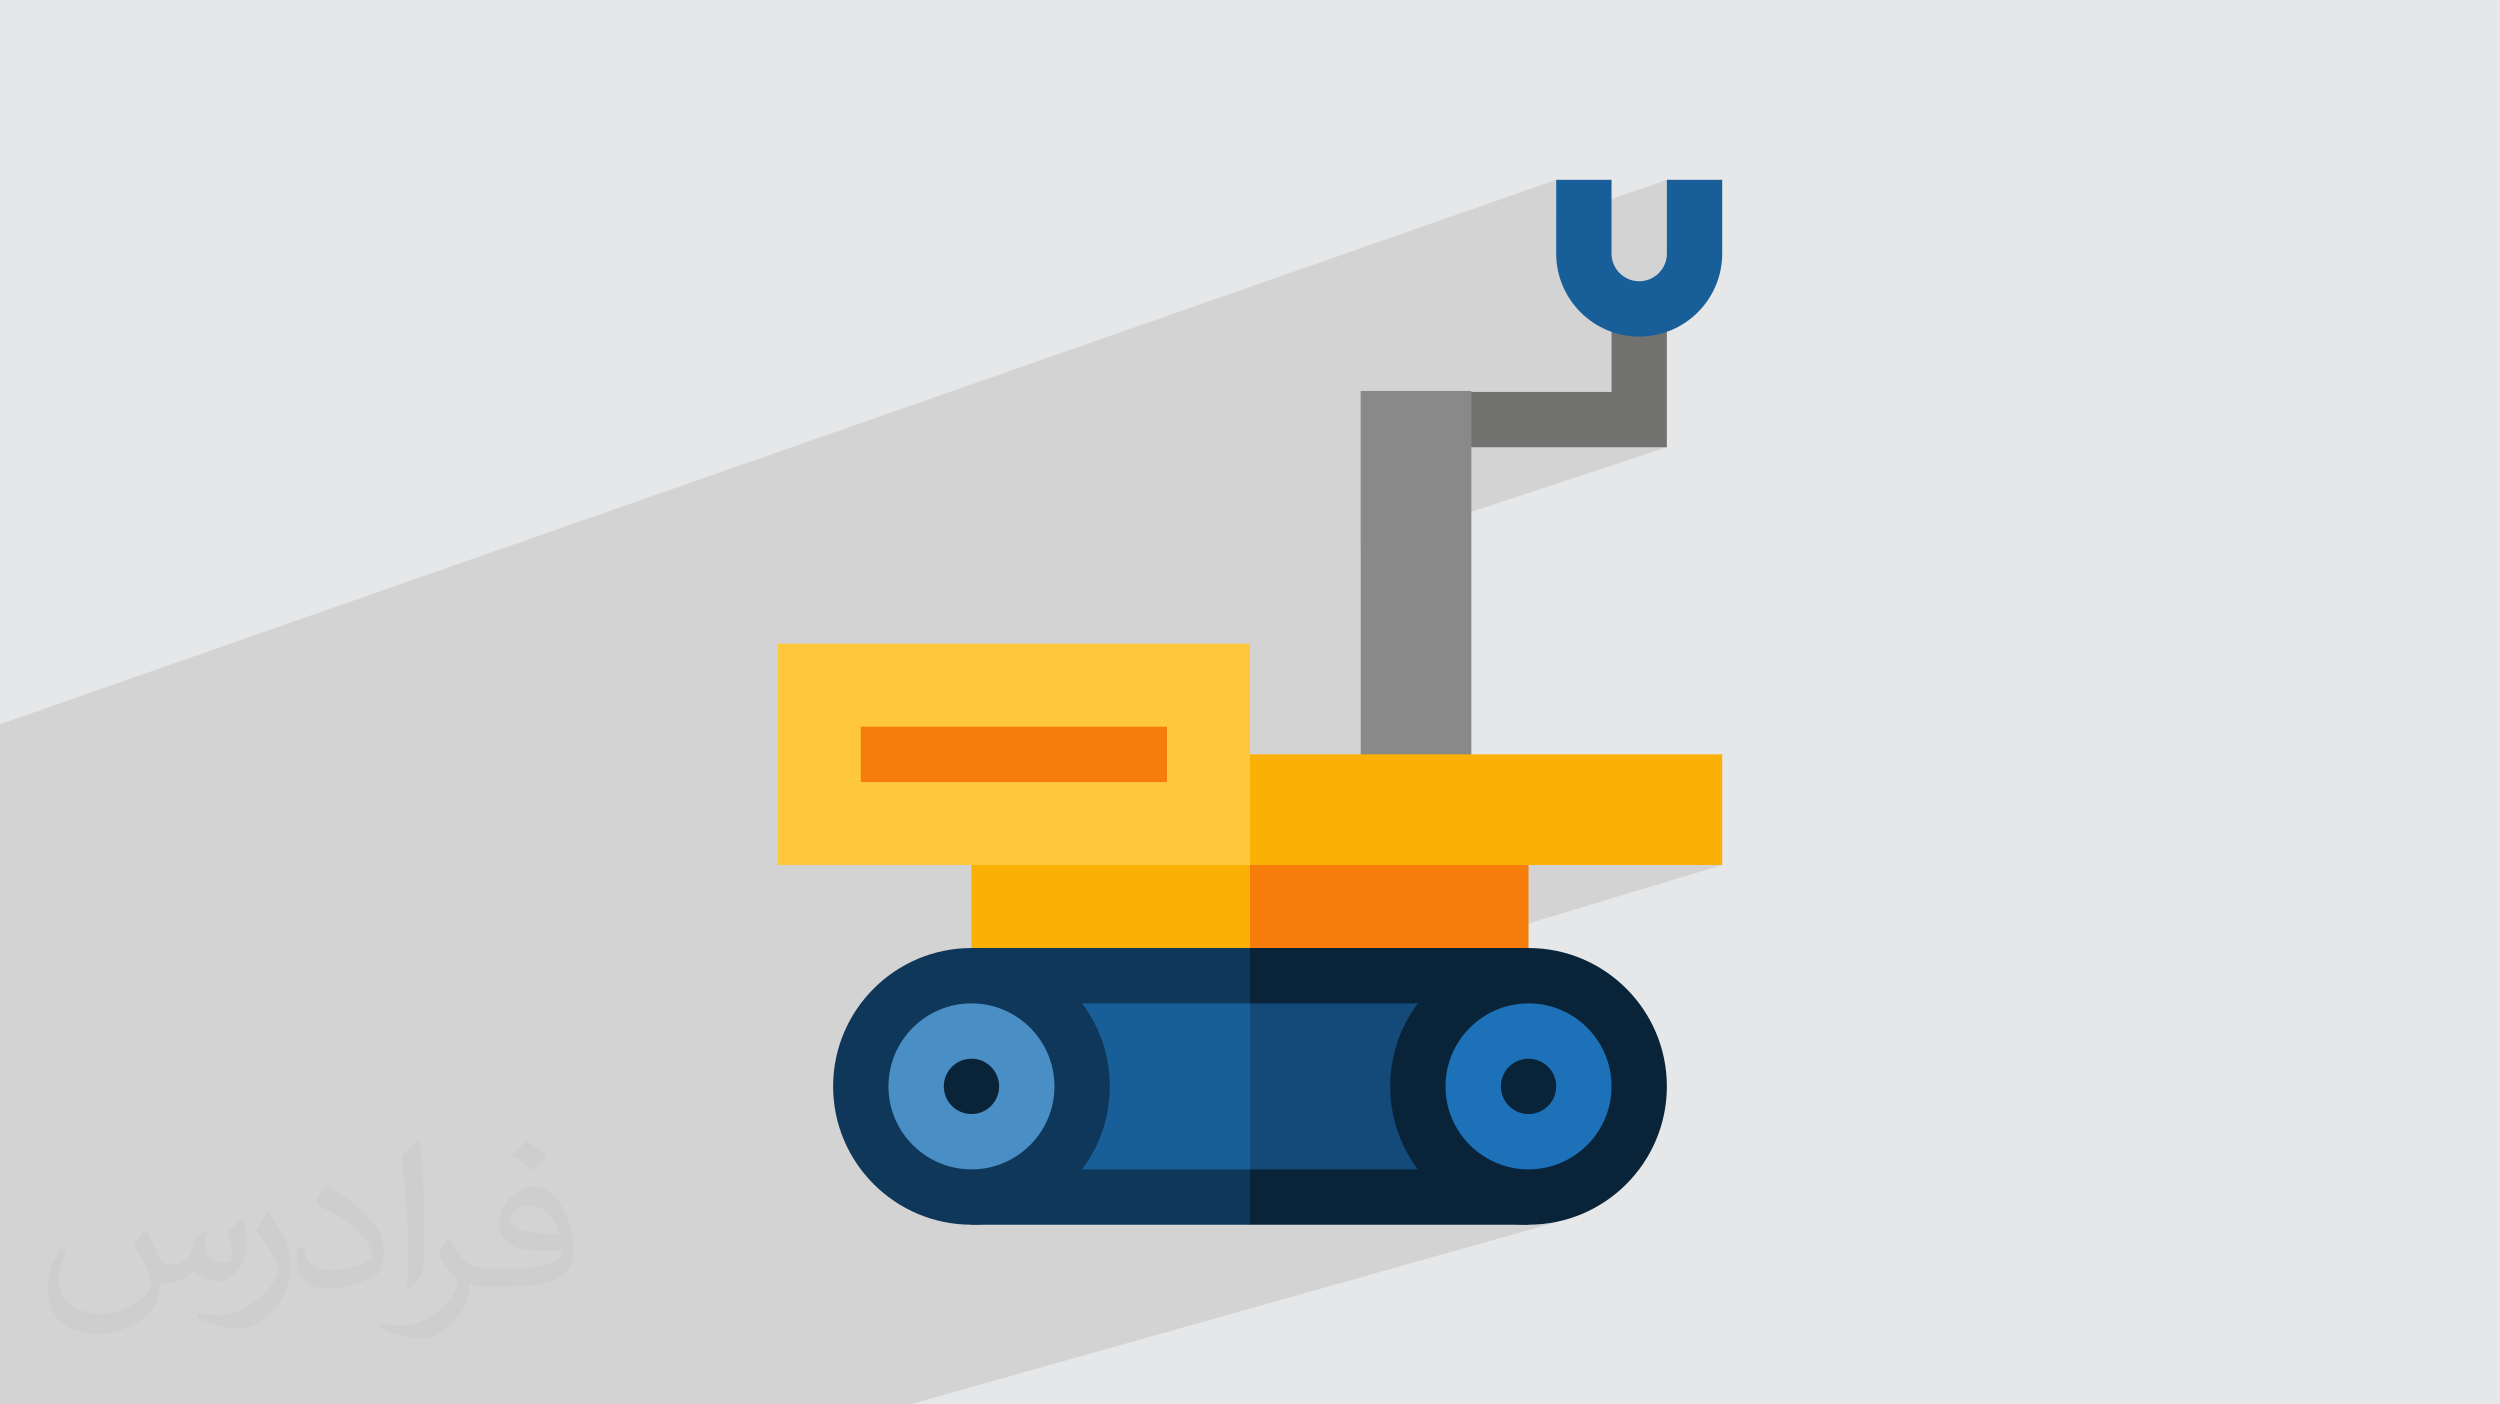 <?xml version="1.0" encoding="UTF-8"?>
<!DOCTYPE svg PUBLIC "-//W3C//DTD SVG 1.0//EN" "http://www.w3.org/TR/2001/REC-SVG-20010904/DTD/svg10.dtd">
<!-- Creator: CorelDRAW -->
<svg xmlns="http://www.w3.org/2000/svg" xml:space="preserve" width="94.192mm" height="52.917mm" version="1.0" style="shape-rendering:geometricPrecision; text-rendering:geometricPrecision; image-rendering:optimizeQuality; fill-rule:evenodd; clip-rule:evenodd"
viewBox="0 0 9404.92 5283.66"
 xmlns:xlink="http://www.w3.org/1999/xlink"
 xmlns:xodm="http://www.corel.com/coreldraw/odm/2003">
 <defs>
  <style type="text/css">
   <![CDATA[
    .fil5 {fill:#898989;fill-rule:nonzero}
    .fil3 {fill:#727271;fill-rule:nonzero}
    .fil9 {fill:#092339;fill-rule:nonzero}
    .fil10 {fill:#0E3759;fill-rule:nonzero}
    .fil11 {fill:#134A79;fill-rule:nonzero}
    .fil4 {fill:#185E98;fill-rule:nonzero}
    .fil13 {fill:#1D71B8;fill-rule:nonzero}
    .fil12 {fill:#4A8EC6;fill-rule:nonzero}
    .fil6 {fill:#F67C0B;fill-rule:nonzero}
    .fil7 {fill:#FAB005;fill-rule:nonzero}
    .fil8 {fill:#FFC73B;fill-rule:nonzero}
    .fil2 {fill:#373435;fill-opacity:0.031}
    .fil1 {fill:#2B2A29;fill-opacity:0.102}
    .fil0 {fill:#E6E7E8}
   ]]>
  </style>
 </defs>
 <g id="Layer_x0020_1">
  <polygon class="fil0" points="-0,0 9404.92,0 9404.92,5283.66 -0,5283.66 "/>
  <polygon class="fil1" points="1930.45,5283.66 1663.7,5283.66 1416.29,5283.66 1344.94,5283.66 1297.96,5283.66 1157.24,5283.66 715.14,5283.66 672.27,5283.66 662.99,5283.66 621.61,5283.66 409.79,5283.66 345.08,5283.66 177.83,5283.66 29.43,5283.66 -0,5283.66 -0,5279.01 -0,5272.22 -0,5209.86 -0,5195.39 -0,5099.97 -0,5090.15 -0,5043.06 -0,5004.55 -0,4899.69 -0,4899.68 -0,4886.12 -0,4802.46 -0,4718.29 -0,4705.24 -0,4682.06 -0,4670.4 -0,4552.08 -0,4530.95 -0,4340.8 -0,4283.92 -0,4255.1 -0,4194.79 -0,4148.9 -0,3799.45 -0,3751.91 -0,3532.61 -0,3504.06 -0,3406.62 -0,3364.59 -0,3349.18 -0,3302.07 -0,3224.53 -0,3213.34 -0,3168.17 -0,3101.99 -0,2973.86 -0,2854.43 -0,2724.5 5854.36,676.33 5854.36,820.95 6270.71,676.33 6270.71,953.89 6268.59,974.84 6262.52,994.36 6252.9,1012.05 6240.18,1027.45 6224.78,1040.18 6207.09,1049.79 5921.81,1147.15 5925.75,1152.41 5945.92,1174.59 5967.66,1194.35 6062.53,1162.07 6062.53,1247.94 6073.86,1252.09 6103.77,1259.8 6134.74,1264.54 6166.62,1266.15 6198.51,1264.54 6229.48,1259.8 6259.37,1252.09 6062.53,1318.52 6062.53,1474.33 5517.93,1656.66 5535.15,1682.5 6270.71,1682.5 5118.8,2062.65 5118.8,2941.93 5535.15,2941.93 4673.62,3210.96 4702.45,3254.19 6478.88,3254.19 5099.57,3670.54 5327.39,3670.54 5595.68,3589.89 5571.52,3598.08 5547.89,3607.42 5524.84,3617.85 5502.4,3629.36 5480.61,3641.91 5459.49,3655.46 5439.09,3669.98 5438.38,3670.54 5750.27,3670.54 5316.31,3800.06 5305.29,3817.23 5292.74,3839.03 5281.23,3861.46 5270.8,3884.51 5262.3,3906.01 5657.51,3788.68 5687.42,3780.99 5718.39,3776.24 5750.27,3774.63 5782.16,3776.24 5813.13,3780.99 5843.02,3788.68 5871.7,3799.21 5898.99,3812.37 5924.74,3828.03 5948.78,3846.03 5970.97,3866.2 5991.14,3888.38 6009.13,3912.43 6024.79,3938.17 6037.96,3965.47 6048.47,3994.14 6056.18,4024.04 6060.91,4055.01 6062.53,4086.89 6060.91,4118.77 6056.18,4149.75 6048.47,4179.65 6037.96,4208.33 6024.79,4235.62 6009.13,4261.37 5991.14,4285.41 5970.97,4307.6 5948.78,4327.77 5924.74,4345.76 5898.99,4361.42 5871.7,4374.59 5843.02,4385.1 5435.95,4501.35 5439.09,4503.81 5459.49,4518.33 5480.61,4531.88 5502.4,4544.43 5524.84,4555.93 5547.89,4566.37 5571.52,4575.7 5595.68,4583.9 5620.36,4590.92 5645.52,4596.74 5671.12,4601.32 5697.13,4604.64 5723.53,4606.66 5750.27,4607.33 5777.01,4606.66 5803.41,4604.64 5829.42,4601.32 5855.03,4596.74 5880.19,4590.92 3421.94,5283.66 3353.26,5283.66 2696.33,5283.66 2655.15,5283.66 2349.09,5283.66 1987.26,5283.66 "/>
  <path class="fil2" d="M548.54 4627.69c17.95,27.21 29.6,53.36 40.96,82.43 8.45,16.91 12.93,48.09 52.57,48.09 11.61,0 28.28,-3.42 43.06,-11.61 16.63,-8.73 29.32,-21.94 35.94,-42l15.85 -53.36 38.57 -19.02 2.64 2.64c-5.27,20.09 -6.59,39.36 -6.59,54.43 0,44.63 38.57,61.56 69.22,61.56 17.95,0 34.09,-8.73 34.09,-25.11 0,-21.13 -8.98,-57.06 -20.62,-89.29 17.95,-17.95 35.94,-35.94 56.53,-50.47l3.17 1.6c8.98,38.04 14,75.56 14,100.66 0,24.57 -10.83,51.79 -19.81,69.49 -18.49,34.87 -51.25,62.62 -90.87,62.62 -30.1,0 -63.65,-15.07 -86.66,-43.06l-1.32 0c-21.66,26.96 -55.22,51.25 -108.86,51.25l-16.63 0c-2.64,35.41 -10.29,60.49 -21.94,82.95 -31.95,62.34 -126.81,106.47 -216.1,106.47 -124.17,0 -186.51,-71.59 -186.51,-166.96 0,-58.91 19.27,-113.6 48.88,-152.42l24.29 10.04c-18.49,35.41 -30.91,68.68 -30.91,101.45 0,89.29 72.66,131.83 156.4,131.83 77.68,0 173.83,-49.41 191.28,-106.72 -6.59,-62.62 -30.1,-91.93 -66.04,-148.99 10.83,-19.02 24.83,-38.04 42.28,-58.38l3.17 0 0 0 0 0 -0.02 -0.09zm1432.13 -336.04c26.15,16.39 51.79,35.66 76.87,57.85 -14,19.81 -31.45,37.79 -53.11,53.64 -25.11,-20.34 -50.19,-37.79 -75.84,-56.27 17.42,-19.55 34.62,-38.29 52.04,-55.22l0 0 0 0 0 0 0 0 0 0 0.03 0zm13.47 244.11c-42.28,0 -76.87,27.75 -76.87,48.34 0,44.13 84.53,57.85 185.72,57.31 -12.68,-51.79 -57.06,-105.68 -108.86,-105.68l0.01 0.03zm-94.86 236.19c54.96,0 103.04,-1.6 139.74,-10.83 40.96,-10.29 75.56,-30.91 75.56,-45.17 0,-3.7 0,-8.19 -1.32,-11.89 -22.98,2.11 -49.41,2.11 -72.38,2.11 -74.49,0 -131.55,-16.91 -154.02,-58.66 -5.55,-11.61 -9.51,-24.57 -9.51,-39.36 0,-40.43 17.42,-79.79 48.09,-107 25.61,-22.45 53.89,-36.44 82.67,-36.44 52.04,0 93.51,41.75 122.57,107.54 15.85,35.94 26.68,77.4 26.68,129.72 0,34.87 -9.51,64.19 -31.17,85.85 -40.43,39.11 -114.92,53.89 -229.04,53.89l-51.79 0 0 0 -13.47 0c-28.28,0 -48.62,-5.02 -64.72,-17.42l-2.64 0c0.79,6.59 1.32,12.93 1.32,19.02 0,25.61 -8.45,58.38 -25.61,84.53 -50.72,75.3 -105.68,108.04 -153.24,108.04 -48.09,0 -107,-18.49 -160.11,-42.54l9.51 -18.49c17.17,7.13 40.96,11.89 73.7,11.89 85.85,0 198.66,-82.43 212.66,-163 -3.17,-6.59 -8.98,-15.32 -17.17,-24.57 -25.11,-29.85 -40.96,-54.68 -55.75,-80.83 12.68,-25.11 24.29,-45.17 35.13,-63.4l4.49 -0.53c36.72,74.77 69.99,117.55 144.23,117.55l11.61 0 0 0 53.89 0 0 0 0 0 0 0 0 0 0 0 0.09 0.01zm-371.98 79c6.34,-34.34 6.87,-72.91 6.87,-108.86l0 -53.36c0,-99.6 -12.68,-244.36 -22.98,-338.68 17.95,-19.27 43.06,-42 62.87,-57.31l5.81 1.6c13.47,118.62 16.63,256 16.63,383.06 0,33.3 -1.32,65.79 -4.49,89.55 -1.85,30.1 -19.27,52.83 -56.53,87.7l-8.19 -3.7zm-382.8 -157.19c1.85,46.77 24.83,83.49 105.15,83.49 49.93,0 92.19,-12.93 138.96,-35.13 8.45,-3.7 12.93,-8.73 12.93,-12.93 0,-29.32 -22.45,-68.15 -60.23,-103.55 -36.72,-33.3 -85.34,-62.62 -130.76,-82.18 -15.6,-6.59 -20.62,-13.47 -20.62,-20.09 0,-13.47 17.95,-41.75 32.77,-62.09l5.02 -0.53c52.04,27.21 110.17,67.64 153.24,112.53 39.11,41.47 63.4,83.49 63.4,129.19 0,33.81 -10.29,65.51 -26.96,95.11 -57.06,28.79 -117.83,50.72 -178.06,50.72 -73.17,0 -123.1,-34.34 -123.1,-114.92 0,-8.73 0,-22.19 3.17,-39.64l25.11 0 0 0 0 0 0 0 0 0 0 0 -0.02 0zm-132.37 -132.9l45.45 73.45c16.63,27.21 32.23,56.81 32.23,103.55l0 59.7c0,48.34 -30.91,100.13 -80.83,151.38 -39.11,34.62 -73.7,49.41 -105.68,49.41 -47.55,0 -101.98,-14.79 -164.85,-41.75l7.13 -18.49c19.81,5.27 42.79,9.77 71.06,9.77 90.36,-0.53 182.8,-66.57 225.08,-147.15 5.02,-9.26 6.87,-17.95 6.87,-24.04 0,-9.26 -5.02,-19.55 -8.98,-28.79 -22.98,-43.31 -48.62,-82.95 -76.87,-119.68 14.79,-23.25 29.6,-45.7 45.7,-67.9l3.7 0.53 0 0 0 0 0 0 0 0 0 0 -0.02 0.01z"/>
  <polygon class="fil3" points="6270.71,1162.07 6062.53,1162.07 6062.53,1474.33 5396.37,1474.33 5535.15,1682.5 6270.71,1682.5 "/>
  <path class="fil4" d="M6478.88 676.33l-208.17 0 0 277.56c0,57.4 -46.69,104.09 -104.09,104.09 -57.39,0 -104.08,-46.69 -104.08,-104.09l0 -277.56 -208.17 0 0 277.56c0,172.19 140.08,312.27 312.27,312.27 172.18,0 312.26,-140.08 312.26,-312.27l0 -277.56z"/>
  <rect class="fil5" x="5118.8" y="1470.82" width="416.35" height="1471.11"/>
  <polygon class="fil6" points="5750.27,3115.41 5750.27,3670.54 4702.45,3670.54 4494.28,3115.41 "/>
  <rect class="fil7" x="3654.64" y="3115.41" width="1047.82" height="555.14"/>
  <polygon class="fil7" points="4424.88,2837.84 4702.45,3254.19 6478.88,3254.19 6478.88,2837.84 "/>
  <rect class="fil8" x="2926.02" y="2421.49" width="1776.43" height="832.7"/>
  <rect class="fil6" x="3238.28" y="2733.75" width="1151.9" height="208.18"/>
  <polygon class="fil9" points="5750.27,3566.46 5750.27,4607.33 4702.45,4607.33 4175.08,4086.89 4702.45,3566.46 "/>
  <rect class="fil10" x="3654.64" y="3566.46" width="1047.82" height="1040.88"/>
  <polygon class="fil11" points="5750.27,3774.64 5750.27,4399.16 4702.45,4399.16 4424.88,4086.89 4702.45,3774.64 "/>
  <rect class="fil4" x="3654.64" y="3774.63" width="1047.82" height="624.53"/>
  <path class="fil10" d="M3654.64 4607.33c-286.98,0 -520.44,-233.47 -520.44,-520.44 0,-286.97 233.47,-520.44 520.44,-520.44 286.97,0 520.44,233.48 520.44,520.44 0,286.98 -233.48,520.44 -520.44,520.44z"/>
  <path class="fil12" d="M3654.64 4399.16c-172.19,0 -312.27,-140.08 -312.27,-312.27 0,-172.18 140.08,-312.27 312.27,-312.27 172.18,0 312.26,140.09 312.26,312.27 0,172.19 -140.08,312.27 -312.26,312.27z"/>
  <path class="fil9" d="M5750.27 4607.33c-286.98,0 -520.44,-233.47 -520.44,-520.44 0,-286.97 233.47,-520.44 520.44,-520.44 286.97,0 520.43,233.48 520.43,520.44 0,286.98 -233.47,520.44 -520.43,520.44z"/>
  <path class="fil13" d="M5750.27 4399.16c-172.19,0 -312.27,-140.08 -312.27,-312.27 0,-172.18 140.08,-312.27 312.27,-312.27 172.18,0 312.26,140.09 312.26,312.27 0,172.19 -140.08,312.27 -312.26,312.27z"/>
  <circle class="fil9" cx="3654.63" cy="4086.9" r="104.09"/>
  <circle class="fil9" cx="5750.27" cy="4086.9" r="104.09"/>
 </g>
</svg>
